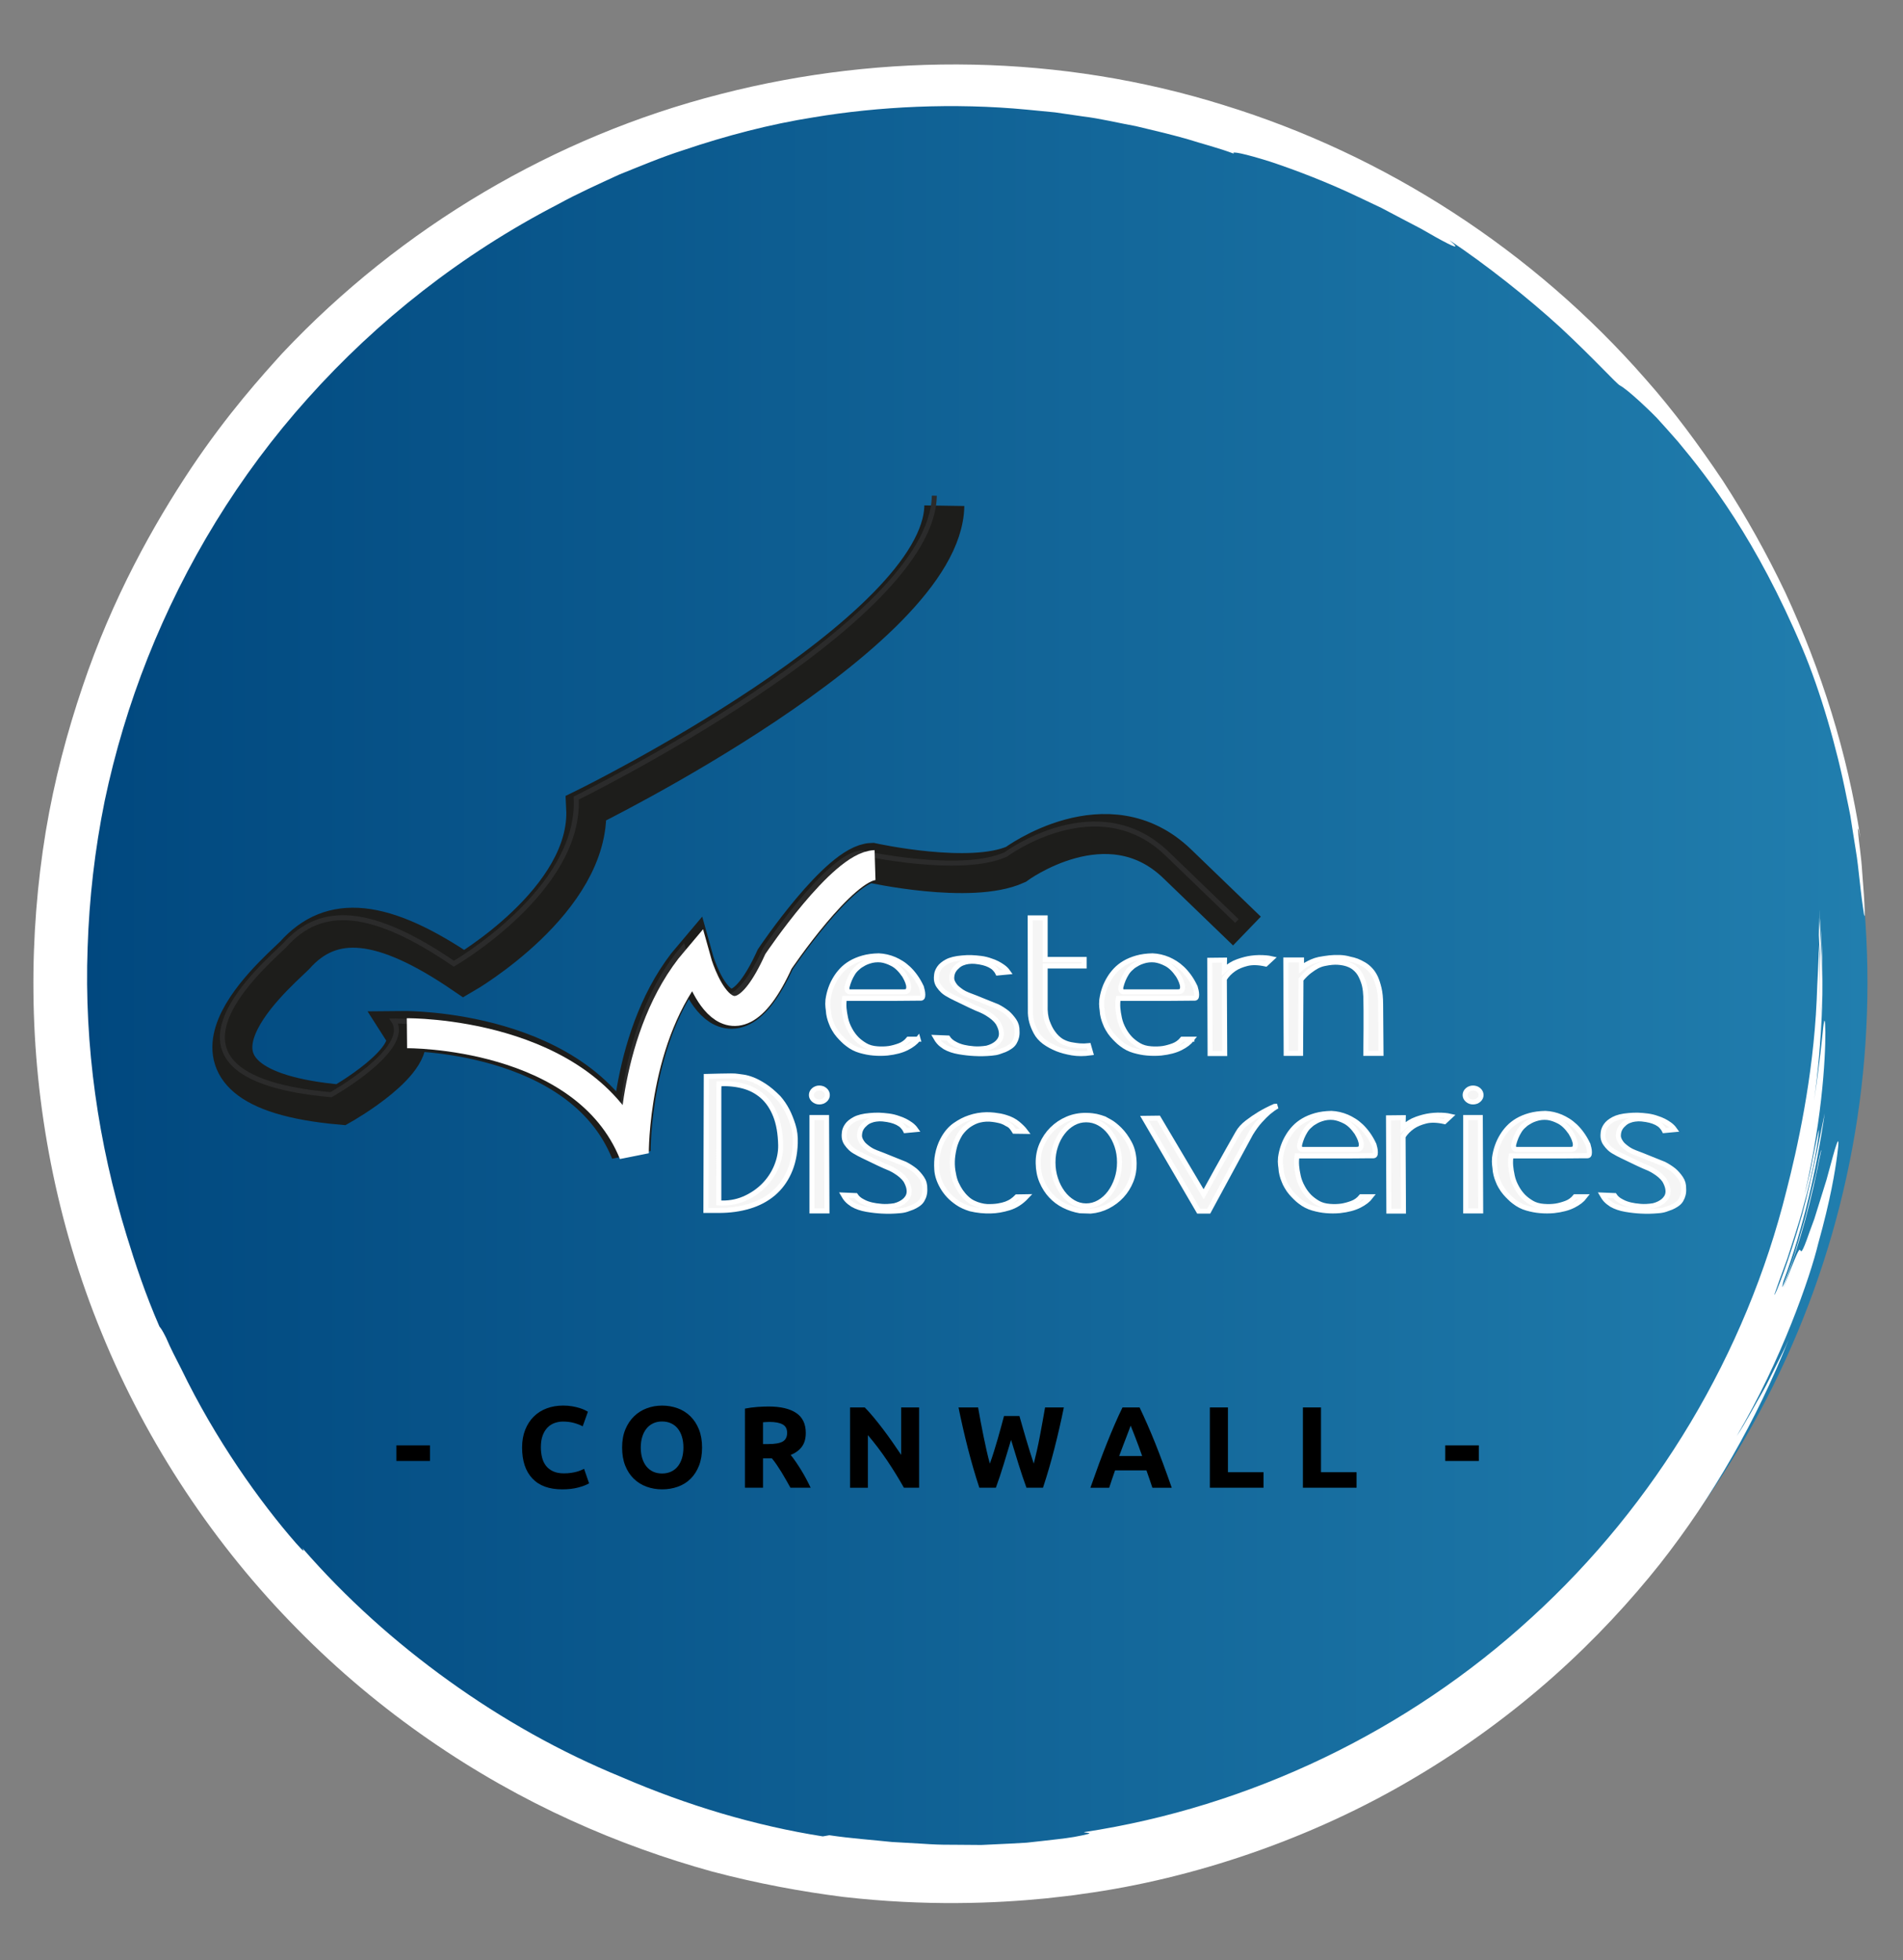 <?xml version="1.0" encoding="utf-8"?>
<!-- Generator: Adobe Illustrator 16.0.0, SVG Export Plug-In . SVG Version: 6.00 Build 0)  -->
<!DOCTYPE svg PUBLIC "-//W3C//DTD SVG 1.1//EN" "http://www.w3.org/Graphics/SVG/1.1/DTD/svg11.dtd">
<svg version="1.1" id="Layer_1" xmlns="http://www.w3.org/2000/svg" xmlns:xlink="http://www.w3.org/1999/xlink" x="0px" y="0px"
	 width="300px" height="309px" viewBox="0 0 300 309" enable-background="new 0 0 300 309" xml:space="preserve">
<rect x="0" y="0" width="300" height="309" fill="#808080" stroke="none"/>
<linearGradient id="SVGID_1_" gradientUnits="userSpaceOnUse" x1="8.166" y1="153.914" x2="294.451" y2="153.914" gradientTransform="matrix(1 0 0 -1 -0.055 308.859)">
	<stop  offset="0" style="stop-color:#00477E"/>
	<stop  offset="1" style="stop-color:#217EAE"/>
</linearGradient>
<circle fill="url(#SVGID_1_)" cx="151.254" cy="154.945" r="143.143"/>
<g>
	<g>
		<g>
			<path fill="#FFFFFF" d="M170.906,288.84c-0.067,0.215,2.755-0.047-1.565,0.758c-1.704,0.287-3.389,0.433-5.03,0.634
				c-0.822,0.094-1.638,0.181-2.443,0.27c-0.811,0.045-1.615,0.091-2.417,0.137c-1.599,0.075-3.177,0.15-4.745,0.226
				c-1.568-0.014-3.126-0.025-4.685-0.036c-1.559,0.017-3.114-0.053-4.677-0.164c-1.565-0.09-3.139-0.18-4.734-0.271
				c-3.177-0.336-6.451-0.556-9.867-1.063c-0.334,0.06-0.686,0.119-1.029,0.181c-10.578-1.66-21.328-4.856-31.739-9.354
				c-9.67-3.958-18.808-9.119-27.253-15.194c-8.447-6.071-16.231-13.05-23.03-20.882c0.261,0.489,0.346,0.757-1.027-0.792
				c-5.679-6.499-12.695-16.316-18.096-27.492c-0.841-1.625-1.683-3.254-2.389-4.912c-0.628-1.263-0.878-1.551-1.033-1.73
				c-2.243-5.147-3.813-9.897-5.167-14.317c-4.477-14.55-6.726-29.94-6.167-45.419c0.249-7.732,1.135-15.486,2.692-23.156
				c1.61-7.657,3.875-15.225,6.799-22.594c5.854-14.722,14.297-28.712,25.25-40.9C59.469,50.562,72.77,40.073,87.898,32.239
				c3.158-1.74,6.451-3.204,9.719-4.717c3.338-1.341,6.654-2.743,10.067-3.835c6.779-2.294,13.682-4.104,20.578-5.19
				c10.191-1.703,22.043-2.327,33.694-1.205c1.457,0.141,2.912,0.282,4.36,0.423c1.443,0.209,2.881,0.419,4.312,0.627
				c2.875,0.345,5.661,1.046,8.43,1.543c2.736,0.648,5.43,1.287,8.017,2.013c2.563,0.812,5.106,1.441,7.461,2.342
				c-0.646-0.505,1.81,0.018,5.667,1.233c3.837,1.268,9.072,3.25,13.936,5.583c1.219,0.578,2.424,1.149,3.596,1.704
				c1.145,0.604,2.254,1.189,3.308,1.743c1.054,0.552,2.044,1.071,2.955,1.548c0.887,0.507,1.692,0.965,2.399,1.366
				c2.822,1.571,4.022,2.057,2.095,0.447c5.698,3.799,12.437,9.117,17.586,13.845c5.116,4.766,8.757,8.775,9.259,9.037
				c0.734,0.41,1.713,1.229,3.219,2.596c0.744,0.693,1.633,1.515,2.631,2.542c0.967,1.055,2.073,2.288,3.336,3.736
				c4.896,5.871,12.358,15.446,19.61,32.596c2.833,6.701,5.425,15.593,6.972,23.477c0.199,0.983,0.42,1.946,0.588,2.891
				c0.148,0.95,0.297,1.876,0.436,2.771c0.268,1.792,0.582,3.454,0.75,4.962c0.332,3.02,0.604,5.356,0.795,6.624
				c0.5,3.896,0.299-0.651-0.105-5.409c-0.129-2.365-0.52-4.698-0.617-5.967c-0.12-1.267-0.068-1.449,0.336,0.542
				c-2.061-13.438-6.178-26.475-11.85-38.71c-2.904-6.09-6.193-11.983-9.854-17.627c-3.748-5.581-7.73-11.007-12.189-16.029
				c-17.666-20.207-40.92-35.303-66.492-43.172c-25.562-7.993-53.318-8.437-79.358-1.724c-26.085,6.658-50.319,20.96-69.071,40.878
				c-3.108,3.452-8.523,9.383-14.394,18.159c-5.827,8.764-12.329,20.28-17.076,34.396c-2.383,7.038-4.438,14.668-5.788,22.782
				c-1.334,8.111-2.039,16.678-1.945,25.484c0.16,17.597,3.585,36.216,10.768,53.637c7.11,17.438,17.876,33.55,30.856,46.664
				c12.942,13.18,28.045,23.294,43.09,30.126c7.522,3.432,15.026,6.077,22.253,8.077c7.253,1.918,14.216,3.184,20.7,4.008
				c12.999,1.487,23.995,1.02,31.972,0.23c1.938-0.238,3.878-0.399,5.797-0.709c17.375-2.356,36.129-8.686,52.249-18.284
				c8.072-4.761,15.504-10.256,22.003-16.041c6.508-5.785,12.08-11.853,16.685-17.642c8.395-10.668,15.295-22.736,20.33-35.431
				c-0.611,1.465-1.354,2.838-2.027,4.202c-0.699,1.354-1.323,2.706-2.036,3.966c-1.464,2.504-2.706,4.942-4.128,7.056
				c7.05-11.955,11.604-25.149,12.836-30.302c1.984-7.094,2.681-11.528,2.994-13.903c0.32-2.375,0.242-2.712-0.086-1.807
				c-0.336,0.9-0.879,3.052-1.594,5.631c-0.398,1.276-0.828,2.666-1.266,4.067c-0.221,0.702-0.441,1.406-0.656,2.104
				c-0.252,0.685-0.506,1.358-0.746,2.021c-1.312,3.808-1.312,3.06-1.479,2.865c-0.19-0.206-0.399,0.185-2.672,6.003
				c3.027-8.469,4.207-12.854,5.994-21.709c-0.033-0.27-0.365,1.303-0.836,3.711c-0.291,1.194-0.629,2.597-0.99,4.079
				c-0.352,1.483-0.723,3.055-1.196,4.555c-0.448,1.508-0.883,2.977-1.272,4.283c-0.414,1.296-0.848,2.415-1.151,3.265
				c-0.632,1.688-0.901,2.253-0.511,0.734c3.047-8.11,5.227-17.61,6.504-26.492c-0.356,1.52-1.711,9.179-3.603,16.136
				c-1.957,6.942-4.388,13.13-4.317,12.416c0.377-1.146,1.121-3.19,2.026-5.643c0.778-2.49,1.789-5.375,2.536-8.229
				c1.605-5.69,2.501-11.154,2.434-12.04c-0.004-0.173-0.453,1.936-0.99,4.636c-0.461,2.718-1.407,5.946-1.896,8.128
				c3.413-13.369,3.922-24.111,3.914-28.174c-0.029-2.047-0.139-2.446-0.338-0.782c-0.175,1.665-0.518,5.398-1.445,11.556
				c0.608-4.279,1.07-9.484,1.271-14.769c0.109-2.64,0.021-5.3,0.033-7.872c-0.123-2.57-0.295-5.048-0.446-7.333
				c0,0.015-0.003,0.05-0.003,0.071c0.096,2.283,0.363,5.39,0.372,8.457c0.004,3.067,0.036,6.091-0.109,8.197
				c0.228-5.181,0.052-10.388-0.303-15.57c-0.021,0.828-0.037,1.756-0.06,2.73l0.133,2.907c0.025,0.971,0,1.949,0.007,2.928
				c-0.031,1.961,0.075,3.943-0.062,5.959c0.113-1.713,0.037-3.432,0.037-5.151c-0.027-1.719,0.012-3.444-0.134-5.165
				c0.026,2.578-0.233,5.544-0.325,8.782c-0.548,12.239-3.121,23.656-4.755,29.997c-6.384,25.739-20.604,49.472-40.198,67.334
				C221.898,272.946,197.021,284.872,170.906,288.84z"/>
		</g>
	</g>
</g>
<g>
	<g>
		<path fill="none" stroke="#1D1D1B" stroke-width="6.304" d="M196.575,146.782c0,0,0,0-10.999-10.611
			c-10.999-10.605-25.443,0.111-25.443,0.111c-7.113,3.207-22.684-0.242-22.684-0.242c-5.119,0.158-15.225,15.178-15.225,15.178
			c-8.058,17.675-12.977-0.14-12.977-0.14c-10.007,11.749-9.822,30.412-9.822,30.412c-7.767-19.225-35.766-18.951-35.766-18.951
			c2.836,4.446-9.905,11.622-9.905,11.622c-31.144-2.78-11.009-19.944-7.315-23.538c5.803-6.55,13.875-5.849,26.687,2.886
			c0,0,20.032-11.603,19.285-26.115c0,0,56.147-27.581,56.459-47.671"/>
	</g>
	<path fill="none" stroke="#2B2B2B" stroke-width="0.788" d="M194.999,145.206c0,0,0,0-11.001-10.61
		c-10.996-10.606-25.441,0.11-25.441,0.11c-7.113,3.208-22.684-0.242-22.684-0.242c-5.119,0.159-15.225,15.179-15.225,15.179
		c-8.057,17.672-12.977-0.142-12.977-0.142c-10.008,11.749-9.823,30.414-9.823,30.414c-7.766-19.225-35.766-18.951-35.766-18.951
		c2.837,4.446-9.903,11.62-9.903,11.62c-31.145-2.779-11.01-19.943-7.317-23.535c5.804-6.553,13.875-5.851,26.688,2.884
		c0,0,20.031-11.603,19.284-26.115c0,0,56.147-27.582,56.459-47.671"/>
</g>
<g>
	<path fill="#F5F5F5" stroke="#FFFFFF" stroke-width="0.788" d="M122.715,173.055c0.532,0.602,0.995,1.281,1.388,2.037
		c0.336,0.653,0.641,1.416,0.917,2.283c0.273,0.868,0.394,1.818,0.354,2.854c-0.059,1.754-0.395,3.295-1.005,4.629
		c-0.61,1.336-1.442,2.444-2.497,3.332c-1.054,0.885-2.311,1.547-3.766,1.984c-1.46,0.438-3.054,0.658-4.787,0.658h-2.038
		l0.059-21.132c0.807-0.021,1.545-0.034,2.216-0.055c0.569-0.017,1.117-0.024,1.637-0.024c0.524,0,0.862,0.018,1.021,0.051
		c0.217,0.036,0.531,0.078,0.947,0.13c0.412,0.052,0.897,0.188,1.462,0.399c0.56,0.215,1.185,0.548,1.875,0.993
		C121.188,171.643,121.927,172.262,122.715,173.055z M113.32,189.646c1.438,0.084,2.758-0.131,3.959-0.645
		c1.2-0.517,2.234-1.211,3.102-2.078c0.866-0.866,1.537-1.866,2.01-2.992c0.472-1.125,0.698-2.261,0.678-3.396
		c-0.041-1.839-0.309-3.392-0.812-4.657c-0.501-1.266-1.186-2.278-2.053-3.046c-0.867-0.762-1.885-1.302-3.057-1.612
		c-1.173-0.309-2.438-0.428-3.797-0.36l-0.029,0.981L113.32,189.646L113.32,189.646z"/>
	<path fill="#F5F5F5" stroke="#FFFFFF" stroke-width="0.788" d="M130.426,172.64c0,0.294-0.123,0.547-0.369,0.763
		s-0.546,0.322-0.902,0.322c-0.334,0-0.625-0.106-0.871-0.322c-0.246-0.216-0.369-0.469-0.369-0.763
		c0-0.309,0.123-0.568,0.369-0.784c0.247-0.218,0.537-0.324,0.871-0.324c0.356,0,0.656,0.106,0.902,0.324
		C130.304,172.072,130.426,172.333,130.426,172.64z M128.003,190.91h2.365l-0.06-14.731h-2.306L128.003,190.91L128.003,190.91z"/>
	<path fill="#F5F5F5" stroke="#FFFFFF" stroke-width="0.788" d="M134.887,188.486c0.099,0.152,0.239,0.316,0.427,0.488
		c0.188,0.173,0.439,0.336,0.755,0.49c0.374,0.207,0.817,0.369,1.33,0.49c0.433,0.104,0.955,0.181,1.565,0.231
		c0.611,0.053,1.302,0.019,2.068-0.104c0.65-0.171,1.172-0.431,1.566-0.773c0.179-0.154,0.329-0.33,0.459-0.529
		c0.127-0.197,0.211-0.424,0.25-0.684c0.038-0.259,0.02-0.556-0.06-0.892c-0.08-0.335-0.236-0.707-0.471-1.121
		c-0.179-0.258-0.417-0.516-0.712-0.773c-0.255-0.225-0.593-0.465-1.019-0.726c-0.423-0.256-0.95-0.505-1.579-0.746
		c-0.689-0.31-1.33-0.608-1.92-0.902c-0.514-0.24-1.016-0.48-1.509-0.724c-0.493-0.24-0.846-0.43-1.062-0.566
		c-0.335-0.172-0.631-0.378-0.886-0.619c-0.216-0.207-0.428-0.456-0.636-0.749s-0.331-0.628-0.369-1.006
		c-0.02-0.17-0.011-0.431,0.029-0.774c0.041-0.344,0.181-0.696,0.428-1.058c0.247-0.362,0.652-0.692,1.213-0.992
		c0.56-0.302,1.355-0.496,2.377-0.581c0.492-0.053,0.995-0.068,1.507-0.053c0.452,0.019,0.945,0.061,1.478,0.129
		c0.532,0.071,1.053,0.197,1.565,0.389c0.335,0.104,0.67,0.239,1.006,0.41c0.275,0.139,0.57,0.32,0.886,0.543
		c0.314,0.224,0.581,0.491,0.798,0.801l-1.625,0.153l-0.117-0.231c-0.277-0.395-0.539-0.661-0.785-0.801
		c-0.246-0.138-0.379-0.214-0.397-0.23c-0.277-0.139-0.598-0.254-0.96-0.349c-0.366-0.093-0.803-0.168-1.315-0.22
		c-0.355-0.034-0.71-0.024-1.064,0.026c-0.295,0.033-0.605,0.113-0.929,0.245c-0.327,0.129-0.607,0.312-0.844,0.556
		c-0.295,0.255-0.511,0.541-0.649,0.851c-0.117,0.275-0.181,0.59-0.19,0.941c-0.012,0.352,0.141,0.745,0.457,1.173
		c0.119,0.173,0.285,0.345,0.503,0.518c0.176,0.152,0.394,0.317,0.651,0.488c0.254,0.173,0.579,0.336,0.974,0.491
		c0.333,0.122,0.738,0.275,1.211,0.465c0.394,0.156,0.871,0.351,1.433,0.581c0.562,0.233,1.215,0.495,1.966,0.787
		c0.57,0.294,1.092,0.63,1.565,1.006c0.393,0.346,0.752,0.754,1.078,1.228s0.477,1.027,0.458,1.663
		c0.019,0.325-0.012,0.646-0.088,0.955c-0.059,0.257-0.173,0.527-0.34,0.812c-0.169,0.285-0.419,0.53-0.753,0.736
		c-0.237,0.153-0.492,0.294-0.77,0.411c-0.254,0.104-0.55,0.212-0.886,0.322c-0.334,0.114-0.729,0.188-1.182,0.219
		c-0.926,0.086-1.833,0.104-2.719,0.054c-0.747-0.035-1.55-0.123-2.405-0.271c-0.856-0.146-1.602-0.397-2.231-0.761
		c-0.158-0.104-0.325-0.224-0.504-0.36c-0.156-0.121-0.314-0.271-0.471-0.452c-0.158-0.182-0.317-0.406-0.474-0.685L134.887,188.486
		z"/>
	<path fill="#F5F5F5" stroke="#FFFFFF" stroke-width="0.788" d="M161.805,188.667c-0.809,0.858-1.721,1.444-2.732,1.754
		c-1.016,0.31-1.977,0.474-2.881,0.489c-1.063,0.033-2.137-0.076-3.221-0.334c-0.787-0.242-1.459-0.552-2.011-0.93
		c-0.552-0.379-1.005-0.757-1.359-1.135c-0.415-0.448-0.76-0.913-1.034-1.395c-0.533-0.93-0.829-1.831-0.886-2.708
		c-0.061-0.879-0.022-1.67,0.117-2.376c0.157-0.827,0.424-1.6,0.796-2.321c0.533-1.015,1.189-1.795,1.966-2.336
		c0.778-0.541,1.541-0.934,2.291-1.175c0.847-0.292,1.731-0.444,2.658-0.465c0.434,0,0.838,0.021,1.213,0.063
		c0.371,0.045,0.699,0.093,0.973,0.144c0.337,0.071,0.631,0.146,0.889,0.233c0.729,0.223,1.35,0.545,1.859,0.968
		c0.514,0.421,0.918,0.828,1.214,1.225l-1.744-0.024l-0.147-0.231c-0.256-0.396-0.502-0.658-0.74-0.787
		c-0.233-0.131-0.371-0.203-0.411-0.221l-0.029-0.026c-0.336-0.188-0.685-0.325-1.049-0.41c-0.365-0.089-0.704-0.146-1.021-0.184
		c-0.354-0.05-0.709-0.067-1.063-0.05c-0.729,0.05-1.347,0.199-1.847,0.438c-0.502,0.241-0.92,0.507-1.256,0.801
		c-0.375,0.325-0.699,0.688-0.977,1.082c-0.473,0.774-0.793,1.537-0.959,2.285c-0.169,0.749-0.262,1.422-0.281,2.024
		c-0.02,0.688,0.038,1.344,0.176,1.961c0.099,0.604,0.255,1.137,0.473,1.6c0.218,0.465,0.442,0.869,0.68,1.213
		c0.276,0.396,0.572,0.74,0.888,1.034c0.336,0.325,0.694,0.579,1.078,0.759c0.385,0.184,0.744,0.315,1.08,0.4
		c0.372,0.104,0.738,0.164,1.094,0.183c0.668,0.017,1.248-0.014,1.742-0.093c0.489-0.076,0.918-0.186,1.284-0.32
		c0.364-0.139,0.681-0.301,0.945-0.491c0.266-0.188,0.509-0.396,0.725-0.619L161.805,188.667z"/>
	<path fill="#F5F5F5" stroke="#FFFFFF" stroke-width="0.788" d="M170.254,190.884c-0.885-0.153-1.722-0.429-2.511-0.822
		c-0.788-0.396-1.478-0.913-2.067-1.549c-0.592-0.636-1.068-1.381-1.433-2.232c-0.367-0.852-0.56-1.811-0.578-2.877
		c-0.019-1.048,0.167-2.034,0.563-2.955c0.393-0.92,0.934-1.725,1.623-2.412s1.496-1.229,2.422-1.626
		c0.927-0.394,1.912-0.585,2.953-0.566c0.377,0,0.687,0.019,0.935,0.052c0.245,0.035,0.466,0.067,0.664,0.104
		c0.235,0.053,0.446,0.106,0.636,0.167c0.186,0.062,0.405,0.136,0.663,0.222l0.03,0.023c0.041,0.019,0.3,0.158,0.781,0.427
		c0.483,0.267,1.008,0.683,1.582,1.251c0.571,0.567,1.088,1.286,1.551,2.154c0.464,0.867,0.705,1.922,0.726,3.161
		c0.019,0.979-0.147,1.909-0.503,2.786s-0.843,1.65-1.463,2.323c-0.621,0.67-1.348,1.219-2.188,1.651
		c-0.838,0.431-1.738,0.688-2.701,0.772L170.254,190.884z M165.999,183.247c0,0.928,0.138,1.806,0.415,2.632
		c0.273,0.826,0.648,1.554,1.122,2.184c0.472,0.628,1.022,1.126,1.653,1.495c0.631,0.368,1.31,0.555,2.037,0.555
		c0.729,0,1.414-0.187,2.057-0.555c0.641-0.369,1.195-0.867,1.668-1.495c0.473-0.63,0.847-1.356,1.124-2.184
		c0.276-0.826,0.413-1.704,0.413-2.632s-0.137-1.796-0.413-2.604c-0.277-0.812-0.651-1.518-1.124-2.13
		c-0.473-0.609-1.027-1.092-1.668-1.444c-0.643-0.354-1.326-0.529-2.057-0.529c-0.729,0-1.406,0.177-2.037,0.529
		c-0.631,0.354-1.183,0.835-1.653,1.444c-0.474,0.612-0.849,1.318-1.122,2.13C166.137,181.451,165.999,182.319,165.999,183.247z"/>
	<path fill="#F5F5F5" stroke="#FFFFFF" stroke-width="0.788" d="M182.633,176.278l7.12,12c0.729-1.323,1.429-2.597,2.099-3.818
		c0.297-0.515,0.592-1.044,0.889-1.587c0.296-0.541,0.589-1.069,0.885-1.586s0.572-1.004,0.827-1.458
		c0.255-0.456,0.483-0.854,0.68-1.201c0.334-0.602,0.831-1.156,1.493-1.664c0.66-0.506,1.305-0.947,1.934-1.326
		c0.75-0.449,1.539-0.854,2.365-1.214l0.413-0.027c-0.435,0.243-0.886,0.562-1.358,0.955c-0.395,0.345-0.838,0.787-1.332,1.33
		c-0.49,0.541-0.982,1.217-1.477,2.023l-6.619,12.231h-1.595l-8.538-14.63L182.633,176.278z"/>
	<path fill="#F5F5F5" stroke="#FFFFFF" stroke-width="0.788" d="M216.079,188.667c-0.394,0.516-0.989,0.976-1.788,1.38
		c-0.797,0.402-1.816,0.675-3.057,0.812c-0.729,0.068-1.471,0.068-2.217,0c-0.631-0.052-1.31-0.181-2.039-0.388
		c-0.729-0.205-1.398-0.551-2.01-1.032c-0.254-0.188-0.503-0.402-0.738-0.645c-0.217-0.207-0.446-0.453-0.694-0.733
		c-0.246-0.286-0.478-0.616-0.692-0.996c-0.179-0.292-0.326-0.603-0.443-0.929c-0.118-0.273-0.223-0.589-0.311-0.942
		c-0.089-0.35-0.143-0.718-0.162-1.096c-0.021-0.139-0.041-0.292-0.06-0.466c-0.04-0.292-0.04-0.67,0-1.135
		c0.178-1.273,0.582-2.418,1.212-3.433c0.255-0.428,0.581-0.854,0.973-1.275c0.396-0.423,0.868-0.797,1.42-1.122
		c0.553-0.328,1.192-0.596,1.92-0.801c0.729-0.207,1.557-0.316,2.483-0.336c0.847,0.034,1.673,0.226,2.479,0.567
		c0.354,0.153,0.721,0.35,1.093,0.581c0.377,0.232,0.743,0.519,1.108,0.862c0.365,0.347,0.719,0.752,1.063,1.227
		c0.344,0.475,0.665,1.02,0.959,1.639c0,0.02,0.03,0.121,0.091,0.312c0.059,0.188,0.104,0.397,0.133,0.618
		c0.028,0.224,0.028,0.428,0,0.605c-0.029,0.182-0.123,0.271-0.281,0.271c-0.078,0-0.315,0-0.707,0
		c-0.396,0-0.877,0.005-1.449,0.014c-0.571,0.01-1.217,0.014-1.936,0.014s-1.443,0-2.173,0h-5.791
		c-0.077,0.48-0.098,0.998-0.06,1.547c0.039,0.465,0.121,1,0.253,1.601c0.127,0.604,0.358,1.205,0.694,1.807
		c0.275,0.517,0.619,0.989,1.033,1.42c0.354,0.36,0.797,0.702,1.328,1.02c0.533,0.318,1.174,0.503,1.922,0.555
		c0.648,0.053,1.28,0.037,1.894-0.052c0.509-0.083,1.046-0.231,1.606-0.438c0.562-0.205,1.041-0.55,1.434-1.03L216.079,188.667
		L216.079,188.667z M204.883,180.434c-0.041,0.224-0.031,0.392,0.029,0.503c0.057,0.112,0.127,0.185,0.205,0.22
		c0.078,0.05,0.188,0.067,0.324,0.05h8.42c0.375,0,0.603-0.113,0.681-0.348c0.081-0.229,0.085-0.493,0.015-0.785
		c-0.068-0.294-0.177-0.585-0.324-0.879c-0.147-0.292-0.26-0.497-0.34-0.619c-0.592-0.859-1.211-1.457-1.859-1.791
		c-0.65-0.336-1.251-0.539-1.803-0.606c-0.649-0.07-1.281,0-1.893,0.207c-0.312,0.101-0.581,0.216-0.798,0.334
		c-0.218,0.119-0.403,0.23-0.562,0.336c-0.179,0.119-0.326,0.241-0.442,0.359c-0.294,0.241-0.548,0.529-0.753,0.865
		c-0.207,0.336-0.381,0.666-0.52,0.993C205.107,179.651,204.979,180.038,204.883,180.434z"/>
	<path fill="#F5F5F5" stroke="#FFFFFF" stroke-width="0.788" d="M224.752,176.743c-0.818,0.207-1.492,0.493-2.025,0.854
		c-0.631,0.429-1.141,0.953-1.535,1.57l0.06,11.769h-2.304l-0.059-14.708l2.334-0.026l-0.031,1.549
		c0.65-0.602,1.358-1.04,2.127-1.314c0.77-0.275,1.479-0.457,2.129-0.542c0.766-0.104,1.535-0.12,2.304-0.053
		c0.159,0.02,0.31,0.034,0.458,0.053c0.146,0.017,0.29,0.042,0.43,0.077l-0.916,0.851
		C226.559,176.564,225.568,176.538,224.752,176.743z"/>
	<path fill="#F5F5F5" stroke="#FFFFFF" stroke-width="0.788" d="M233.482,172.64c0,0.294-0.123,0.547-0.369,0.763
		s-0.547,0.322-0.9,0.322c-0.336,0-0.627-0.106-0.872-0.322s-0.37-0.469-0.37-0.763c0-0.309,0.125-0.568,0.37-0.784
		c0.245-0.218,0.536-0.324,0.872-0.324c0.354,0,0.654,0.106,0.9,0.324C233.359,172.072,233.482,172.333,233.482,172.64z
		 M231.061,190.91h2.364l-0.06-14.731h-2.305V190.91L231.061,190.91z"/>
	<path fill="#F5F5F5" stroke="#FFFFFF" stroke-width="0.788" d="M249.82,188.667c-0.393,0.516-0.987,0.976-1.788,1.38
		c-0.798,0.402-1.813,0.675-3.058,0.812c-0.729,0.068-1.468,0.068-2.216,0c-0.632-0.052-1.312-0.181-2.04-0.388
		c-0.729-0.205-1.396-0.551-2.008-1.032c-0.256-0.188-0.501-0.402-0.738-0.645c-0.218-0.207-0.449-0.453-0.693-0.733
		c-0.247-0.286-0.477-0.616-0.696-0.996c-0.177-0.292-0.323-0.603-0.442-0.929c-0.117-0.273-0.221-0.589-0.31-0.942
		c-0.089-0.35-0.144-0.718-0.163-1.096c-0.02-0.139-0.04-0.292-0.059-0.466c-0.039-0.292-0.039-0.67,0-1.135
		c0.177-1.273,0.582-2.418,1.211-3.433c0.256-0.428,0.58-0.854,0.976-1.275c0.396-0.423,0.867-0.797,1.417-1.122
		c0.555-0.328,1.191-0.596,1.922-0.801c0.729-0.207,1.557-0.316,2.481-0.336c0.848,0.034,1.674,0.226,2.479,0.567
		c0.354,0.153,0.721,0.35,1.096,0.581c0.373,0.232,0.74,0.519,1.107,0.862c0.364,0.347,0.719,0.752,1.062,1.227
		c0.347,0.475,0.666,1.02,0.963,1.639c0,0.02,0.027,0.121,0.087,0.312c0.06,0.189,0.104,0.397,0.134,0.618
		c0.028,0.224,0.028,0.428,0,0.605c-0.027,0.182-0.123,0.271-0.279,0.271c-0.08,0-0.315,0-0.711,0c-0.394,0-0.877,0.005-1.447,0.014
		c-0.571,0.01-1.217,0.014-1.937,0.014c-0.718,0-1.444,0-2.17,0h-5.79c-0.08,0.48-0.102,0.998-0.061,1.547
		c0.041,0.465,0.123,1,0.252,1.601c0.127,0.604,0.356,1.205,0.693,1.807c0.274,0.517,0.621,0.989,1.033,1.42
		c0.354,0.36,0.799,0.702,1.33,1.02c0.531,0.318,1.173,0.503,1.919,0.555c0.649,0.053,1.281,0.037,1.894-0.052
		c0.512-0.083,1.049-0.231,1.609-0.438c0.561-0.205,1.037-0.55,1.432-1.03L249.82,188.667L249.82,188.667z M238.623,180.434
		c-0.04,0.224-0.03,0.392,0.029,0.503c0.06,0.112,0.127,0.185,0.205,0.22c0.078,0.05,0.189,0.067,0.326,0.05h8.422
		c0.371,0,0.6-0.113,0.681-0.348c0.077-0.229,0.082-0.493,0.014-0.785c-0.071-0.294-0.179-0.585-0.325-0.879
		c-0.147-0.292-0.263-0.497-0.341-0.619c-0.591-0.859-1.212-1.457-1.86-1.791c-0.649-0.336-1.252-0.539-1.803-0.606
		c-0.65-0.07-1.279,0-1.892,0.207c-0.313,0.101-0.581,0.216-0.797,0.334c-0.218,0.119-0.403,0.23-0.562,0.336
		c-0.178,0.119-0.324,0.241-0.441,0.359c-0.297,0.241-0.547,0.529-0.754,0.865s-0.381,0.666-0.518,0.993
		C238.852,179.651,238.721,180.038,238.623,180.434z"/>
	<path fill="#F5F5F5" stroke="#FFFFFF" stroke-width="0.788" d="M254.521,188.486c0.096,0.152,0.237,0.316,0.426,0.488
		c0.189,0.173,0.438,0.336,0.754,0.49c0.374,0.207,0.816,0.369,1.33,0.49c0.433,0.104,0.953,0.181,1.564,0.231
		c0.611,0.053,1.303,0.019,2.068-0.104c0.648-0.171,1.171-0.431,1.566-0.773c0.178-0.154,0.328-0.33,0.459-0.529
		c0.127-0.197,0.209-0.424,0.25-0.684c0.037-0.259,0.019-0.556-0.062-0.892c-0.078-0.335-0.234-0.707-0.471-1.121
		c-0.178-0.258-0.413-0.516-0.709-0.773c-0.256-0.225-0.596-0.465-1.021-0.726c-0.423-0.256-0.949-0.505-1.58-0.746
		c-0.688-0.31-1.328-0.608-1.92-0.902c-0.512-0.24-1.017-0.48-1.507-0.724c-0.491-0.24-0.849-0.43-1.062-0.566
		c-0.336-0.172-0.633-0.378-0.887-0.619c-0.219-0.207-0.43-0.456-0.637-0.749s-0.33-0.628-0.37-1.006
		c-0.019-0.17-0.011-0.431,0.029-0.774s0.181-0.696,0.43-1.058c0.245-0.362,0.649-0.692,1.214-0.992
		c0.559-0.302,1.35-0.496,2.375-0.581c0.492-0.053,0.995-0.068,1.51-0.053c0.451,0.019,0.942,0.061,1.476,0.129
		c0.53,0.071,1.053,0.197,1.565,0.389c0.336,0.104,0.67,0.239,1.006,0.41c0.275,0.139,0.572,0.32,0.886,0.543
		c0.313,0.224,0.581,0.491,0.799,0.801l-1.626,0.153l-0.119-0.231c-0.275-0.395-0.535-0.661-0.781-0.801
		c-0.248-0.138-0.381-0.214-0.398-0.23c-0.277-0.139-0.598-0.254-0.959-0.349c-0.365-0.093-0.805-0.168-1.316-0.22
		c-0.355-0.034-0.707-0.024-1.064,0.026c-0.295,0.033-0.604,0.113-0.93,0.245c-0.324,0.129-0.606,0.312-0.842,0.556
		c-0.296,0.255-0.512,0.541-0.648,0.851c-0.121,0.275-0.182,0.59-0.191,0.941c-0.011,0.352,0.141,0.745,0.456,1.173
		c0.118,0.173,0.285,0.345,0.503,0.518c0.178,0.152,0.393,0.317,0.648,0.488c0.257,0.173,0.582,0.336,0.976,0.491
		c0.336,0.122,0.737,0.275,1.211,0.465c0.396,0.156,0.872,0.351,1.435,0.581c0.562,0.233,1.215,0.495,1.965,0.787
		c0.572,0.294,1.094,0.63,1.564,1.006c0.396,0.346,0.756,0.754,1.079,1.228c0.326,0.474,0.479,1.027,0.457,1.663
		c0.021,0.325-0.008,0.646-0.087,0.955c-0.061,0.257-0.173,0.527-0.34,0.812c-0.169,0.285-0.418,0.53-0.754,0.736
		c-0.235,0.153-0.493,0.294-0.77,0.411c-0.256,0.104-0.552,0.212-0.886,0.322c-0.336,0.114-0.729,0.188-1.181,0.219
		c-0.928,0.086-1.834,0.104-2.719,0.054c-0.75-0.035-1.554-0.123-2.41-0.271c-0.854-0.146-1.6-0.397-2.229-0.761
		c-0.158-0.104-0.324-0.224-0.503-0.36c-0.157-0.121-0.315-0.271-0.476-0.452c-0.156-0.182-0.312-0.406-0.473-0.685L254.521,188.486
		z"/>
</g>
<g>
	<path fill="#F5F5F5" stroke="#FFFFFF" stroke-width="0.788" d="M144.734,163.824c-0.396,0.517-0.991,0.979-1.788,1.38
		c-0.799,0.404-1.818,0.676-3.06,0.812c-0.729,0.067-1.468,0.067-2.215,0c-0.63-0.051-1.31-0.182-2.039-0.387
		c-0.729-0.206-1.398-0.55-2.01-1.033c-0.257-0.188-0.501-0.402-0.738-0.644c-0.217-0.209-0.448-0.452-0.694-0.736
		c-0.246-0.282-0.478-0.614-0.694-0.992c-0.177-0.294-0.326-0.604-0.443-0.931c-0.119-0.274-0.221-0.59-0.31-0.942
		c-0.089-0.351-0.144-0.717-0.163-1.096c-0.02-0.137-0.04-0.294-0.059-0.465c-0.041-0.294-0.041-0.672,0-1.135
		c0.176-1.272,0.581-2.417,1.21-3.434c0.256-0.429,0.582-0.854,0.976-1.275c0.393-0.42,0.866-0.797,1.419-1.122
		c0.55-0.326,1.191-0.593,1.919-0.8c0.728-0.208,1.556-0.318,2.482-0.336c0.847,0.036,1.674,0.226,2.482,0.567
		c0.354,0.155,0.719,0.349,1.092,0.58c0.375,0.233,0.743,0.521,1.108,0.865c0.365,0.344,0.718,0.751,1.064,1.226
		c0.344,0.473,0.664,1.02,0.959,1.639c0,0.016,0.029,0.118,0.088,0.31c0.06,0.189,0.104,0.396,0.134,0.618
		c0.029,0.226,0.029,0.426,0,0.607c-0.03,0.181-0.124,0.27-0.283,0.27c-0.076,0-0.313,0-0.707,0s-0.877,0.006-1.448,0.013
		c-0.572,0.011-1.217,0.015-1.936,0.015c-0.718,0-1.443,0-2.171,0h-5.79c-0.079,0.481-0.101,0.999-0.061,1.549
		c0.039,0.465,0.123,0.997,0.252,1.6c0.126,0.604,0.358,1.204,0.692,1.808c0.278,0.515,0.622,0.987,1.035,1.418
		c0.355,0.359,0.799,0.702,1.33,1.02c0.532,0.317,1.172,0.504,1.921,0.555c0.648,0.053,1.28,0.035,1.89-0.051
		c0.512-0.085,1.049-0.23,1.61-0.438c0.562-0.205,1.039-0.551,1.434-1.031h1.512V163.824z M133.536,155.594
		c-0.039,0.223-0.031,0.39,0.028,0.501c0.06,0.113,0.129,0.187,0.208,0.221c0.078,0.051,0.186,0.067,0.324,0.051h8.421
		c0.374,0,0.603-0.117,0.678-0.349c0.08-0.23,0.085-0.494,0.016-0.786s-0.177-0.585-0.325-0.877c-0.148-0.294-0.26-0.499-0.34-0.619
		c-0.59-0.861-1.212-1.457-1.86-1.792c-0.652-0.336-1.251-0.539-1.803-0.607c-0.648-0.067-1.28,0-1.89,0.207
		c-0.317,0.102-0.582,0.217-0.798,0.336c-0.218,0.122-0.405,0.229-0.562,0.334c-0.176,0.12-0.324,0.242-0.444,0.362
		c-0.295,0.242-0.545,0.529-0.753,0.865c-0.207,0.334-0.379,0.666-0.517,0.991C133.76,154.808,133.635,155.195,133.536,155.594z"/>
	<path fill="#F5F5F5" stroke="#FFFFFF" stroke-width="0.788" d="M149.43,163.642c0.1,0.152,0.242,0.316,0.429,0.488
		c0.187,0.174,0.438,0.336,0.752,0.492c0.375,0.208,0.818,0.371,1.33,0.491c0.435,0.103,0.957,0.18,1.565,0.229
		c0.609,0.053,1.3,0.018,2.07-0.102c0.649-0.173,1.171-0.431,1.565-0.776c0.176-0.152,0.33-0.329,0.455-0.526
		c0.131-0.199,0.213-0.427,0.254-0.685c0.041-0.26,0.019-0.556-0.059-0.892c-0.08-0.334-0.236-0.708-0.475-1.121
		c-0.178-0.257-0.414-0.517-0.709-0.773c-0.258-0.226-0.598-0.465-1.019-0.725c-0.427-0.258-0.95-0.507-1.583-0.748
		c-0.689-0.309-1.33-0.608-1.921-0.901c-0.512-0.239-1.015-0.482-1.505-0.725c-0.494-0.24-0.848-0.429-1.067-0.564
		c-0.333-0.174-0.629-0.381-0.884-0.621c-0.217-0.206-0.429-0.455-0.635-0.749c-0.206-0.292-0.329-0.628-0.369-1.006
		c-0.02-0.172-0.01-0.429,0.03-0.774c0.039-0.344,0.183-0.694,0.429-1.056c0.247-0.362,0.65-0.694,1.209-0.994
		c0.563-0.301,1.355-0.494,2.381-0.581c0.492-0.051,0.994-0.068,1.508-0.051c0.451,0.016,0.944,0.059,1.476,0.127
		c0.53,0.069,1.055,0.197,1.567,0.388c0.336,0.103,0.668,0.24,1.004,0.413c0.275,0.139,0.571,0.318,0.885,0.541
		c0.316,0.225,0.584,0.493,0.8,0.8l-1.624,0.155l-0.118-0.231c-0.278-0.396-0.538-0.661-0.782-0.8
		c-0.248-0.139-0.381-0.216-0.4-0.23c-0.275-0.137-0.594-0.256-0.961-0.349c-0.362-0.094-0.801-0.169-1.314-0.221
		c-0.354-0.032-0.708-0.024-1.062,0.025c-0.295,0.036-0.606,0.116-0.932,0.245c-0.324,0.129-0.607,0.313-0.841,0.556
		c-0.296,0.258-0.516,0.543-0.652,0.851c-0.12,0.275-0.183,0.59-0.193,0.943c-0.01,0.35,0.143,0.745,0.459,1.171
		c0.117,0.173,0.285,0.346,0.5,0.519c0.18,0.153,0.396,0.318,0.65,0.489c0.258,0.171,0.582,0.334,0.979,0.491
		c0.334,0.12,0.736,0.273,1.21,0.464c0.396,0.155,0.873,0.349,1.433,0.58c0.562,0.232,1.217,0.496,1.965,0.788
		c0.572,0.292,1.096,0.628,1.567,1.006c0.394,0.345,0.752,0.752,1.078,1.228c0.324,0.472,0.478,1.026,0.457,1.662
		c0.021,0.327-0.01,0.646-0.089,0.955c-0.059,0.256-0.174,0.529-0.338,0.812c-0.168,0.286-0.42,0.528-0.756,0.735
		c-0.235,0.155-0.491,0.292-0.766,0.411c-0.258,0.104-0.554,0.213-0.888,0.321c-0.336,0.115-0.729,0.187-1.183,0.222
		c-0.926,0.087-1.83,0.104-2.719,0.052c-0.748-0.035-1.553-0.125-2.41-0.272c-0.856-0.144-1.599-0.396-2.23-0.758
		c-0.157-0.104-0.324-0.225-0.501-0.362c-0.159-0.119-0.317-0.27-0.474-0.453c-0.157-0.179-0.314-0.406-0.471-0.682L149.43,163.642z
		"/>
	<path fill="#F5F5F5" stroke="#FFFFFF" stroke-width="0.788" d="M171.945,165.992c-1.063,0.153-2.045,0.153-2.938,0
		c-0.897-0.156-1.67-0.361-2.319-0.619c-0.77-0.31-1.449-0.681-2.039-1.109c-0.59-0.447-1.039-0.958-1.342-1.535
		c-0.31-0.578-0.529-1.123-0.668-1.641c-0.158-0.6-0.227-1.213-0.207-1.831l-0.029-14.55h2.363v6.552h6.146v1.032h-6.146v6.142
		c-0.037,1.049,0.074,1.934,0.34,2.655c0.267,0.725,0.565,1.309,0.901,1.754c0.374,0.535,0.817,0.964,1.33,1.29
		c0.49,0.277,0.987,0.464,1.492,0.558c0.501,0.093,0.96,0.157,1.374,0.192c0.492,0.036,0.964,0.026,1.418-0.025L171.945,165.992z"/>
	<path fill="#F5F5F5" stroke="#FFFFFF" stroke-width="0.788" d="M187.9,163.824c-0.396,0.517-0.989,0.979-1.789,1.38
		c-0.797,0.404-1.816,0.676-3.057,0.812c-0.73,0.067-1.47,0.067-2.216,0c-0.632-0.051-1.312-0.182-2.04-0.387
		c-0.729-0.206-1.398-0.55-2.01-1.033c-0.256-0.188-0.501-0.402-0.738-0.644c-0.215-0.209-0.445-0.452-0.693-0.736
		c-0.246-0.282-0.479-0.614-0.694-0.992c-0.177-0.294-0.323-0.604-0.442-0.931c-0.115-0.274-0.224-0.59-0.312-0.942
		c-0.089-0.351-0.142-0.717-0.161-1.096c-0.02-0.137-0.04-0.294-0.061-0.465c-0.039-0.294-0.039-0.672,0-1.135
		c0.179-1.272,0.582-2.417,1.213-3.434c0.256-0.429,0.58-0.854,0.975-1.275c0.395-0.42,0.866-0.797,1.418-1.122
		c0.553-0.326,1.191-0.593,1.922-0.8c0.729-0.208,1.555-0.318,2.48-0.336c0.849,0.036,1.674,0.226,2.48,0.567
		c0.354,0.155,0.719,0.349,1.094,0.58c0.373,0.233,0.744,0.521,1.107,0.865c0.366,0.344,0.719,0.751,1.064,1.226
		c0.344,0.473,0.664,1.02,0.959,1.639c0,0.016,0.029,0.118,0.088,0.31c0.062,0.189,0.105,0.396,0.134,0.618
		c0.03,0.226,0.03,0.426,0,0.607c-0.026,0.181-0.123,0.27-0.279,0.27c-0.079,0-0.315,0-0.709,0c-0.396,0-0.879,0.006-1.45,0.013
		c-0.567,0.011-1.215,0.015-1.933,0.015c-0.722,0-1.444,0-2.173,0h-5.79c-0.08,0.481-0.099,0.999-0.06,1.549
		c0.039,0.465,0.121,0.997,0.25,1.6c0.129,0.604,0.36,1.204,0.696,1.808c0.275,0.515,0.619,0.987,1.033,1.418
		c0.354,0.359,0.797,0.702,1.328,1.02c0.532,0.317,1.173,0.504,1.922,0.555c0.649,0.053,1.28,0.035,1.892-0.051
		c0.51-0.085,1.047-0.23,1.608-0.438c0.563-0.205,1.039-0.551,1.435-1.031h1.508V163.824z M176.703,155.594
		c-0.04,0.223-0.029,0.39,0.027,0.501c0.06,0.113,0.129,0.187,0.207,0.221c0.078,0.051,0.188,0.067,0.324,0.051h8.422
		c0.375,0,0.603-0.117,0.68-0.349c0.078-0.23,0.085-0.494,0.015-0.786c-0.067-0.292-0.177-0.585-0.323-0.877
		c-0.148-0.294-0.263-0.499-0.343-0.619c-0.589-0.861-1.211-1.457-1.86-1.792c-0.646-0.336-1.25-0.539-1.802-0.607
		c-0.649-0.067-1.28,0-1.892,0.207c-0.314,0.102-0.58,0.217-0.797,0.336c-0.219,0.122-0.402,0.229-0.562,0.334
		c-0.177,0.12-0.326,0.242-0.443,0.362c-0.295,0.242-0.545,0.529-0.754,0.865c-0.205,0.334-0.379,0.666-0.517,0.991
		C176.93,154.808,176.801,155.195,176.703,155.594z"/>
	<path fill="#F5F5F5" stroke="#FFFFFF" stroke-width="0.788" d="M196.572,151.903c-0.817,0.205-1.493,0.49-2.024,0.853
		c-0.632,0.429-1.144,0.953-1.534,1.572l0.057,11.768h-2.305l-0.059-14.707l2.334-0.026l-0.027,1.546
		c0.648-0.602,1.356-1.04,2.127-1.314c0.768-0.275,1.478-0.454,2.125-0.541c0.77-0.104,1.537-0.12,2.307-0.051
		c0.156,0.017,0.31,0.033,0.459,0.051c0.146,0.016,0.289,0.045,0.427,0.078l-0.916,0.85
		C198.379,151.724,197.391,151.698,196.572,151.903z"/>
	<path fill="#F5F5F5" stroke="#FFFFFF" stroke-width="0.788" d="M217.711,166.069h-2.395c0.021-1.342,0.033-2.605,0.033-3.793
		c0-0.499,0-1.006,0-1.524c0-0.516,0-1.006,0-1.469c0-0.465-0.008-0.886-0.018-1.264c-0.014-0.38-0.018-0.689-0.018-0.931
		c-0.02-0.567-0.086-1.136-0.205-1.702c-0.117-0.483-0.299-0.982-0.547-1.497c-0.244-0.516-0.595-0.953-1.051-1.315
		c-0.293-0.242-0.669-0.438-1.119-0.595c-0.395-0.134-0.884-0.229-1.463-0.271c-0.584-0.042-1.285,0.021-2.113,0.193
		c-0.373,0.068-0.77,0.205-1.183,0.412c-0.354,0.19-0.752,0.453-1.196,0.788c-0.441,0.336-0.892,0.777-1.345,1.327l-0.058,11.639
		h-2.275l-0.059-14.733h2.48v1.266c0.217-0.191,0.473-0.373,0.77-0.543c0.234-0.138,0.523-0.284,0.869-0.438
		c0.346-0.153,0.715-0.274,1.109-0.36c0.551-0.104,1.111-0.189,1.684-0.257c0.49-0.052,1.021-0.069,1.582-0.052
		c0.559,0.02,1.098,0.104,1.609,0.257c0.373,0.068,0.747,0.174,1.122,0.311c0.337,0.137,0.689,0.313,1.063,0.526
		c0.373,0.215,0.728,0.504,1.062,0.864c0.296,0.312,0.563,0.713,0.8,1.212c0.197,0.43,0.381,0.99,0.547,1.678
		c0.168,0.688,0.252,1.531,0.252,2.528L217.711,166.069z"/>
</g>
<g>
	<path fill="none" stroke="#FFFFFF" stroke-width="4.728" d="M64.154,162.89c0,0,28-0.274,35.766,18.947
		c0,0-0.185-18.66,9.823-30.41c0,0,4.919,17.811,12.978,0.139c0,0,10.106-15.02,15.226-15.176"/>
</g>
<g>
	<path d="M62.484,227.861h5.298v2.467h-5.298V227.861z"/>
	<path d="M88.627,234.803c-2.059,0-3.627-0.572-4.704-1.719c-1.078-1.145-1.617-2.771-1.617-4.877c0-1.048,0.164-1.981,0.493-2.805
		c0.329-0.823,0.779-1.517,1.353-2.082c0.572-0.566,1.254-0.996,2.046-1.288c0.791-0.293,1.649-0.438,2.575-0.438
		c0.536,0,1.023,0.038,1.462,0.117c0.438,0.08,0.822,0.171,1.151,0.274c0.328,0.104,0.603,0.21,0.821,0.319
		c0.22,0.109,0.378,0.194,0.476,0.256l-0.822,2.302c-0.39-0.207-0.844-0.384-1.361-0.529c-0.518-0.146-1.105-0.22-1.763-0.22
		c-0.438,0-0.868,0.073-1.288,0.22c-0.42,0.146-0.792,0.381-1.114,0.703c-0.323,0.323-0.582,0.74-0.776,1.251
		c-0.195,0.512-0.292,1.133-0.292,1.864c0,0.584,0.063,1.129,0.191,1.635c0.128,0.505,0.335,0.94,0.621,1.307
		c0.286,0.365,0.66,0.654,1.124,0.867c0.462,0.213,1.022,0.319,1.681,0.319c0.413,0,0.785-0.024,1.114-0.073
		c0.328-0.048,0.621-0.105,0.877-0.173s0.48-0.144,0.676-0.229c0.194-0.085,0.371-0.164,0.529-0.237l0.786,2.283
		c-0.402,0.244-0.969,0.463-1.699,0.658C90.436,234.706,89.589,234.803,88.627,234.803z"/>
	<path d="M110.677,228.209c0,1.084-0.161,2.036-0.483,2.858c-0.323,0.822-0.765,1.511-1.325,2.063c-0.56,0.556-1.227,0.973-2,1.252
		s-1.604,0.421-2.493,0.421c-0.865,0-1.682-0.142-2.448-0.421c-0.768-0.279-1.438-0.696-2.01-1.252
		c-0.572-0.554-1.023-1.241-1.352-2.063s-0.493-1.774-0.493-2.858s0.17-2.037,0.511-2.858c0.341-0.822,0.801-1.514,1.38-2.073
		c0.578-0.562,1.248-0.98,2.01-1.261c0.761-0.28,1.562-0.42,2.402-0.42c0.864,0,1.681,0.14,2.447,0.42
		c0.768,0.279,1.438,0.699,2.01,1.261c0.572,0.561,1.023,1.251,1.352,2.073C110.513,226.172,110.677,227.125,110.677,228.209z
		 M101.013,228.209c0,0.621,0.076,1.182,0.229,1.682c0.152,0.499,0.372,0.929,0.658,1.288c0.286,0.358,0.636,0.636,1.05,0.83
		c0.414,0.194,0.89,0.292,1.426,0.292c0.523,0,0.995-0.098,1.415-0.292c0.421-0.194,0.773-0.472,1.06-0.83
		c0.287-0.359,0.506-0.789,0.658-1.288c0.152-0.5,0.229-1.061,0.229-1.682s-0.076-1.185-0.229-1.689
		c-0.152-0.505-0.372-0.938-0.658-1.297c-0.286-0.359-0.639-0.637-1.06-0.831c-0.42-0.194-0.892-0.292-1.415-0.292
		c-0.536,0-1.012,0.1-1.426,0.301c-0.414,0.201-0.764,0.48-1.05,0.841s-0.506,0.792-0.658,1.297
		C101.089,227.043,101.013,227.599,101.013,228.209z"/>
	<path d="M121.145,221.741c1.9,0,3.355,0.338,4.366,1.015c1.011,0.677,1.517,1.727,1.517,3.151c0,0.889-0.204,1.61-0.612,2.164
		c-0.408,0.555-0.995,0.99-1.763,1.307c0.256,0.316,0.523,0.68,0.804,1.087c0.281,0.408,0.558,0.834,0.831,1.278
		c0.274,0.445,0.539,0.908,0.795,1.389c0.256,0.481,0.493,0.953,0.713,1.416h-3.187c-0.232-0.413-0.468-0.834-0.706-1.261
		c-0.238-0.426-0.482-0.84-0.733-1.242c-0.25-0.4-0.498-0.781-0.742-1.142c-0.245-0.359-0.489-0.687-0.733-0.979h-1.407v4.622h-2.85
		V222.07c0.621-0.121,1.264-0.207,1.927-0.256C120.027,221.766,120.621,221.741,121.145,221.741z M121.31,224.171
		c-0.208,0-0.393,0.008-0.558,0.02c-0.164,0.013-0.319,0.023-0.466,0.037v3.434h0.804c1.072,0,1.839-0.134,2.302-0.4
		c0.463-0.268,0.694-0.726,0.694-1.37c0-0.621-0.234-1.062-0.703-1.324C122.914,224.304,122.223,224.171,121.31,224.171z"/>
	<path d="M142.501,234.548c-0.816-1.448-1.699-2.88-2.649-4.293s-1.961-2.746-3.032-4.001v8.294h-2.813v-12.659h2.32
		c0.401,0.401,0.846,0.896,1.333,1.479c0.487,0.585,0.983,1.209,1.489,1.873c0.505,0.664,1.008,1.352,1.507,2.064
		c0.499,0.712,0.969,1.396,1.407,2.055v-7.472h2.831v12.659L142.501,234.548L142.501,234.548z"/>
	<path d="M160.709,223.239c0.146,0.5,0.309,1.063,0.482,1.69c0.178,0.627,0.365,1.274,0.565,1.944c0.201,0.67,0.404,1.34,0.611,2.01
		c0.207,0.671,0.407,1.291,0.603,1.863c0.158-0.621,0.32-1.297,0.485-2.027s0.321-1.485,0.469-2.266
		c0.146-0.779,0.29-1.556,0.431-2.329c0.142-0.772,0.272-1.52,0.396-2.237h2.961c-0.429,2.118-0.922,4.269-1.479,6.448
		c-0.558,2.181-1.16,4.25-1.811,6.211h-2.605c-0.426-1.169-0.84-2.396-1.24-3.681c-0.401-1.285-0.797-2.573-1.186-3.864
		c-0.391,1.291-0.779,2.579-1.17,3.864c-0.391,1.284-0.8,2.512-1.227,3.681h-2.604c-0.648-1.961-1.252-4.03-1.809-6.211
		s-1.048-4.33-1.477-6.448h3.088c0.121,0.719,0.257,1.465,0.402,2.237c0.146,0.773,0.301,1.55,0.459,2.329
		c0.159,0.779,0.321,1.534,0.486,2.266c0.166,0.73,0.334,1.406,0.505,2.027c0.22-0.597,0.435-1.229,0.642-1.899
		c0.207-0.669,0.408-1.34,0.604-2.01s0.375-1.314,0.54-1.937c0.164-0.621,0.313-1.176,0.448-1.663L160.709,223.239L160.709,223.239z
		"/>
	<path d="M181.668,234.548c-0.143-0.438-0.292-0.892-0.454-1.354c-0.161-0.463-0.323-0.925-0.483-1.385h-4.945
		c-0.159,0.462-0.32,0.925-0.48,1.389s-0.311,0.915-0.447,1.352h-2.961c0.478-1.363,0.93-2.623,1.355-3.78
		c0.428-1.157,0.848-2.247,1.256-3.271c0.409-1.023,0.812-1.994,1.209-2.914c0.396-0.919,0.811-1.816,1.237-2.693h2.7
		c0.416,0.877,0.826,1.774,1.23,2.693c0.403,0.92,0.811,1.892,1.221,2.914c0.41,1.023,0.828,2.113,1.258,3.271
		c0.428,1.156,0.881,2.417,1.357,3.78L181.668,234.548L181.668,234.548z M178.244,224.756c-0.062,0.185-0.157,0.436-0.279,0.75
		c-0.122,0.317-0.262,0.684-0.418,1.099c-0.156,0.414-0.332,0.871-0.525,1.37c-0.191,0.498-0.39,1.021-0.588,1.567h3.619
		c-0.193-0.549-0.381-1.072-0.562-1.572s-0.354-0.958-0.519-1.373s-0.307-0.78-0.43-1.098
		C178.419,225.183,178.318,224.935,178.244,224.756z"/>
	<path d="M199.188,232.099v2.447h-8.457v-12.659h2.85v10.212H199.188z"/>
	<path d="M213.857,232.099v2.447h-8.459v-12.659h2.851v10.212H213.857z"/>
	<path d="M227.833,227.861h5.298v2.467h-5.298V227.861z"/>
</g>
</svg>
